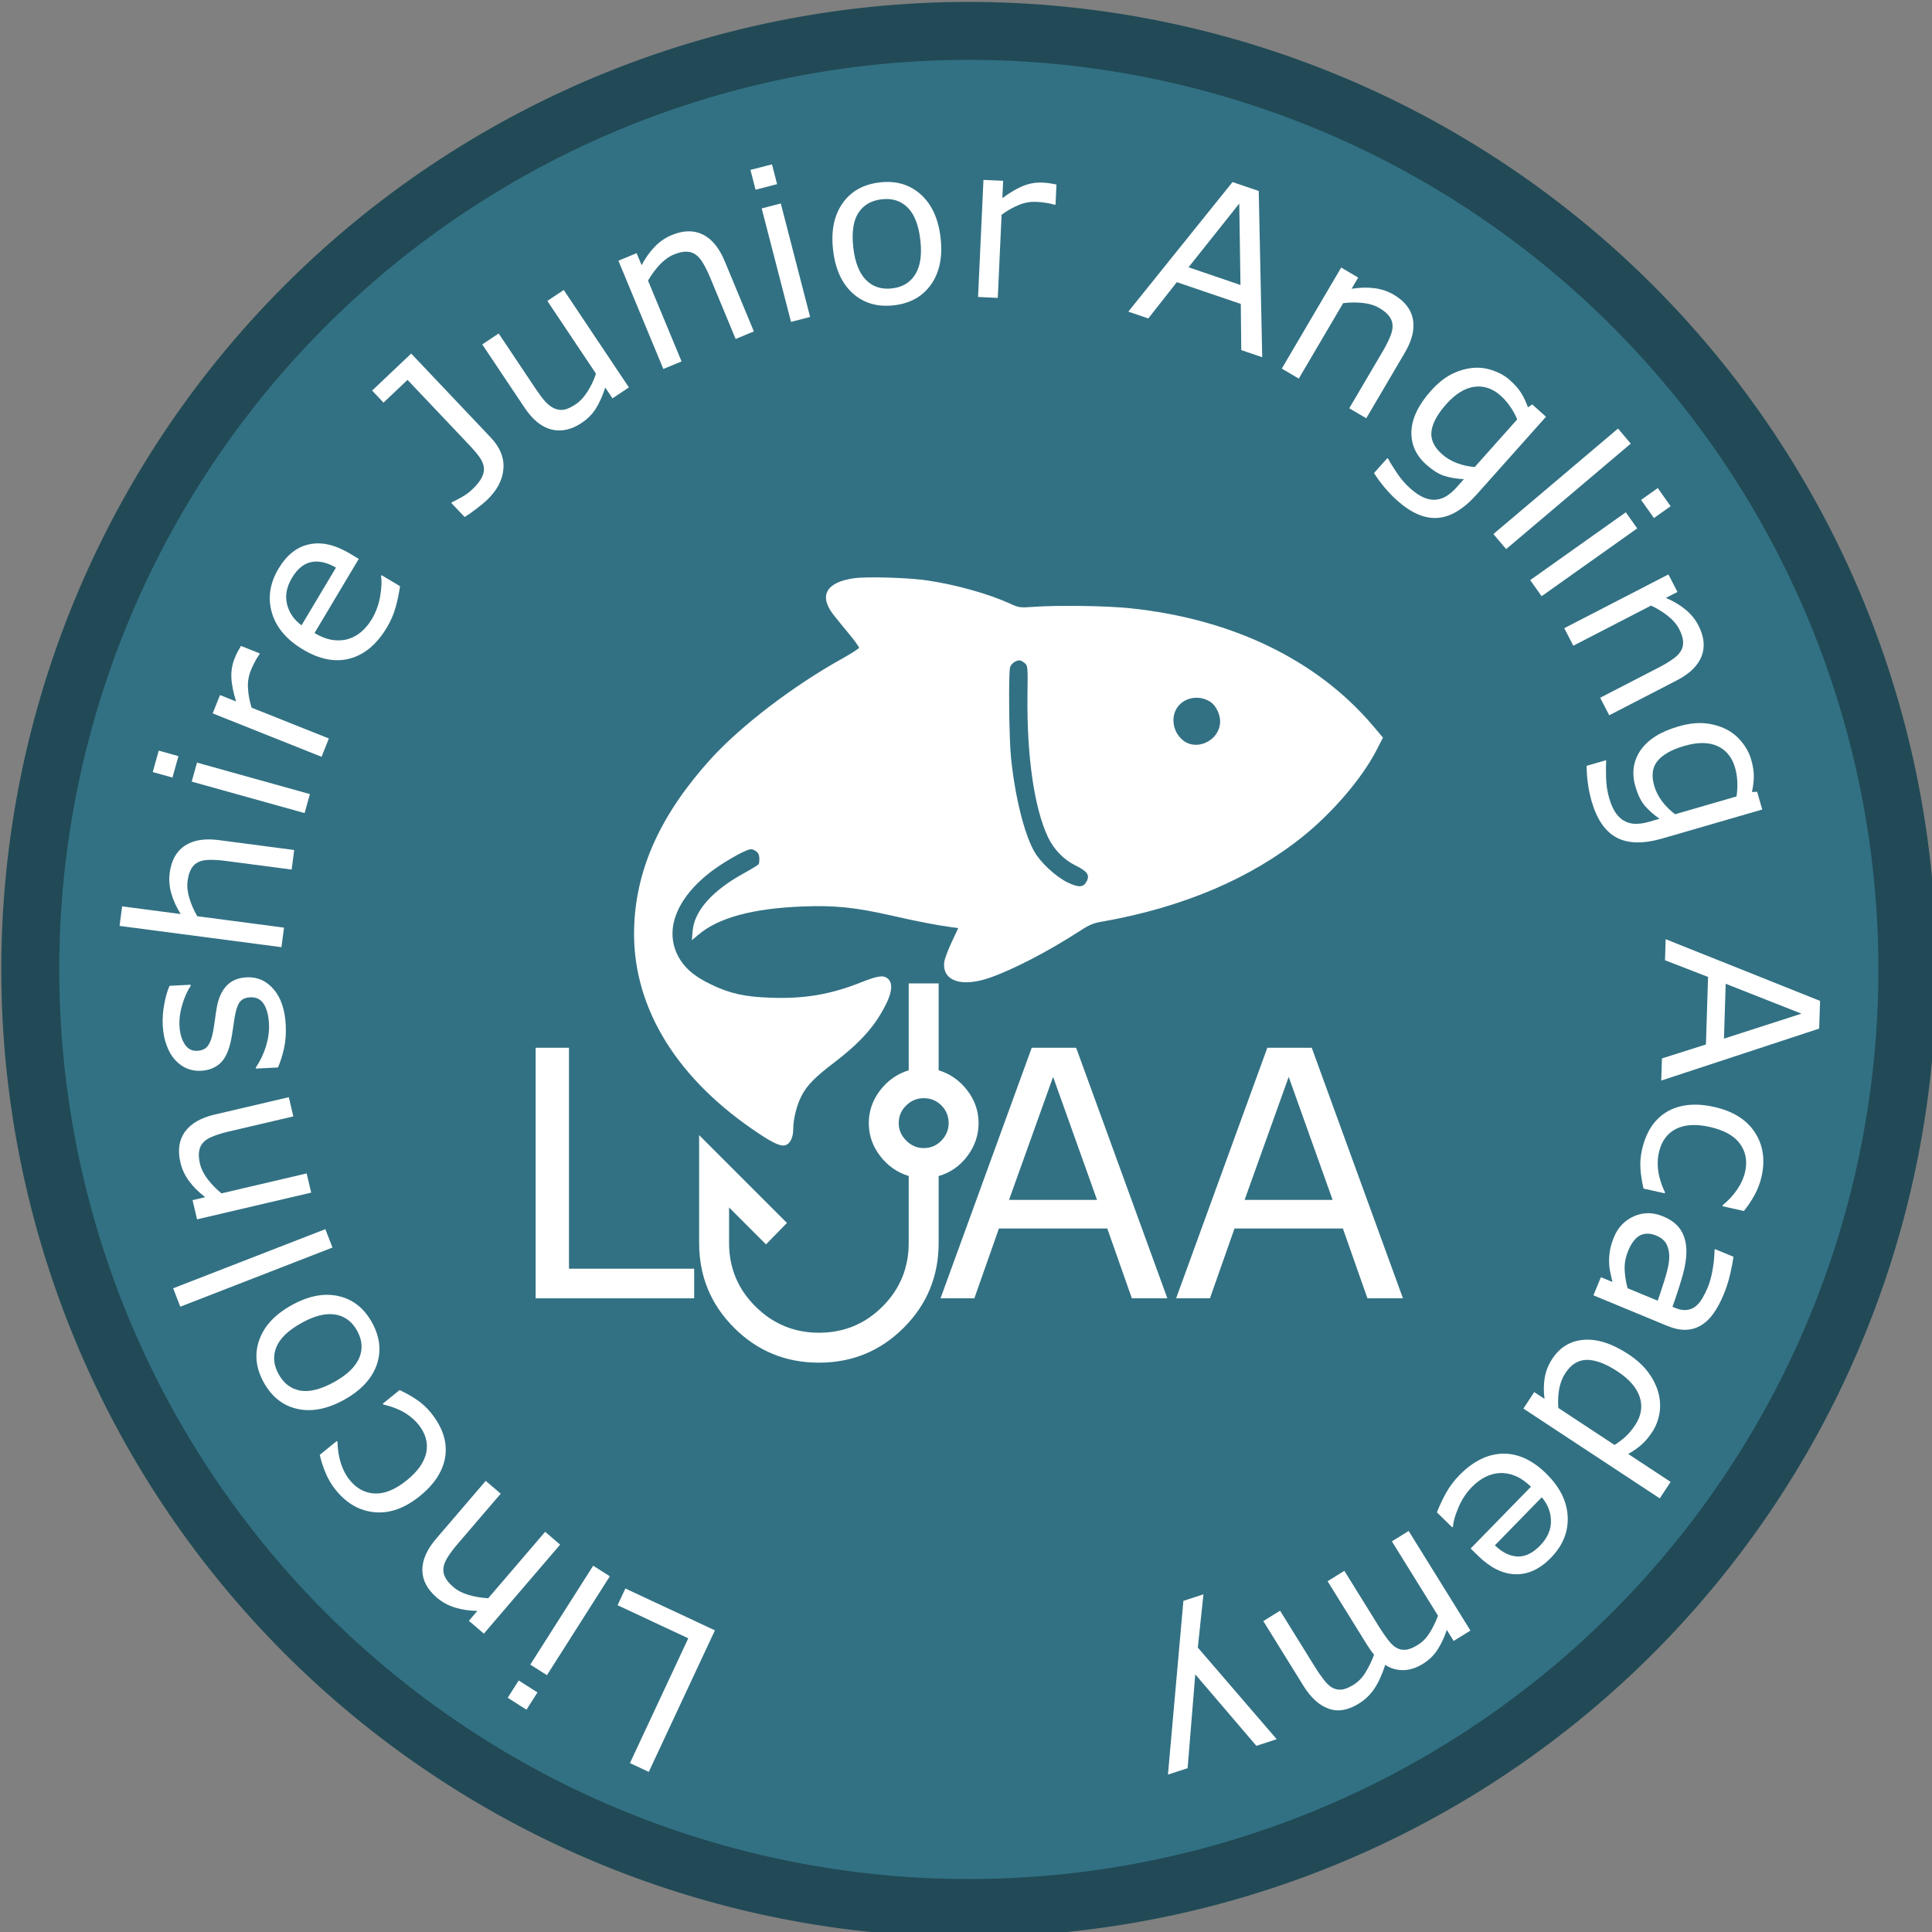 <?xml version="1.0" encoding="UTF-8" standalone="no"?>
<!-- Created with Inkscape (http://www.inkscape.org/) -->
<svg xmlns:inkscape="http://www.inkscape.org/namespaces/inkscape" xmlns:sodipodi="http://sodipodi.sourceforge.net/DTD/sodipodi-0.dtd" xmlns:xlink="http://www.w3.org/1999/xlink" xmlns="http://www.w3.org/2000/svg" xmlns:svg="http://www.w3.org/2000/svg" width="632" height="632" viewBox="0 0 167.217 167.217" version="1.1" id="svg1391" inkscape:version="1.2.2 (732a01da63, 2022-12-09)" sodipodi:docname="ljaa-logo-homepage-jumbotron-v3.svg">
  <rect x="0" y="0" width="167.217" height="167.217" fill="#808080" stroke="none"/>
  <defs id="defs1388">
    <radialGradient inkscape:collect="always" xlink:href="#linearGradient1940" id="radialGradient1202" cx="589" cy="717" fx="589" fy="717" r="316" gradientTransform="translate(0,1.3613913e-4)" gradientUnits="userSpaceOnUse"></radialGradient>
    <linearGradient inkscape:collect="always" id="linearGradient1940">
      <stop style="stop-color:#327183;stop-opacity:1;" offset="0" id="stop1936"></stop>
      <stop style="stop-color:#327183;stop-opacity:1;" offset="1" id="stop1938"></stop>
    </linearGradient>
  </defs>
  <g inkscape:label="Layer 1" inkscape:groupmode="layer" id="layer1" transform="translate(-19.93,-57.547)">
    <g id="g4133-1" transform="matrix(0.265,0,0,0.265,-52.302,-48.551)">
      <path id="path971-7-5" style="fill:url(#radialGradient1202);fill-opacity:1;stroke:#214a56;stroke-width:18.929;stroke-opacity:1" d="M 895.536,717 A 306.536,306.536 0 0 1 589,1023.536 306.536,306.536 0 0 1 282.464,717 306.536,306.536 0 0 1 589,410.464 306.536,306.536 0 0 1 895.536,717 Z"></path>
      <g id="g917-7-4-2" transform="matrix(0.627,0,0,0.627,355.771,435.163)" style="fill:#ffffff">
        <path d="m 293.874,654.33 q -25.994,0 -44.189,-18.196 -18.196,-18.196 -18.196,-44.189 v -56.147 l 45.749,45.749 -10.917,11.177 -19.235,-19.235 v 18.456 q 0,19.495 13.777,33.142 13.777,13.647 33.012,13.647 19.495,0 33.142,-13.647 13.647,-13.647 13.647,-33.142 v -34.832 q -9.098,-2.859 -14.946,-10.527 -5.849,-7.668 -5.849,-17.026 0,-9.358 5.849,-17.026 5.849,-7.668 14.946,-10.527 v -45.229 h 15.596 v 45.229 q 9.098,2.859 14.946,10.527 5.849,7.668 5.849,17.026 0,9.358 -5.849,17.156 -5.849,7.798 -14.946,10.398 v 34.832 q 0,25.994 -18.196,44.189 -18.196,18.196 -44.189,18.196 z m 54.587,-111.773 q 5.459,0 9.228,-3.899 3.769,-3.899 3.769,-9.098 0,-5.459 -3.769,-9.228 -3.769,-3.769 -9.228,-3.769 -5.199,0 -9.098,3.769 -3.899,3.769 -3.899,9.228 0,5.199 3.899,9.098 3.899,3.899 9.098,3.899 z m 0,-12.997 z" id="path219-0-7-1" style="fill:#ffffff;stroke-width:5.199"></path>
        <path d="M 228.906,620.814 H 146.333 V 490.293 h 17.356 v 115.093 h 65.217 z" id="path543-6-4-5" style="font-size:258.078px;fill:#ffffff;stroke-width:2.104"></path>
        <path d="m 475.397,620.814 h -18.496 l -12.798,-36.378 h -56.451 l -12.798,36.378 h -17.619 l 47.51,-130.521 h 23.141 z m -36.641,-51.279 -22.878,-64.077 -22.966,64.077 z" id="path545-5-6-9" style="font-size:258.078px;fill:#ffffff;stroke-width:2.104"></path>
        <path d="m 598.117,620.814 h -18.496 l -12.798,-36.378 h -56.451 l -12.798,36.378 h -17.619 l 47.51,-130.521 h 23.141 z M 561.476,569.535 538.598,505.458 515.632,569.535 Z" id="path547-0-9-5" style="font-size:258.078px;fill:#ffffff;stroke-width:2.104"></path>
        <path d="m 312.066,245.738 c -14.554,2.058 -18.367,9.219 -10.441,19.203 1.6,1.982 5.183,6.477 8.077,9.908 2.818,3.427 5.107,6.632 5.107,7.086 0,0.382 -4.04,2.974 -8.917,5.716 -25.377,14.1 -52.582,34.903 -68.202,52.048 -25.755,28.427 -38.713,56.316 -40.006,86.645 -1.752,40.162 19.888,77.652 61.574,106.381 9.677,6.708 14.402,9.068 16.918,8.383 2.667,-0.609 4.343,-3.965 4.343,-8.61 0,-4.952 1.827,-12.42 4.267,-17.069 2.743,-5.41 6.934,-9.753 17.069,-17.452 14.251,-10.899 21.87,-19.661 27.511,-31.472 2.591,-5.565 2.894,-9.753 0.685,-11.966 -2.209,-2.209 -5.107,-1.907 -13.793,1.525 -16.154,6.477 -30.023,8.841 -47.781,8.153 -13.411,-0.458 -21.11,-2.209 -31.014,-7.01 -8.993,-4.343 -14.1,-8.917 -17.3,-15.394 -7.241,-14.784 1.218,-32.614 22.177,-46.559 3.583,-2.361 8.766,-5.334 11.353,-6.628 4.498,-2.058 4.952,-2.134 6.859,-1.067 1.525,0.836 2.134,1.827 2.285,3.734 0.076,1.449 -0.076,3.049 -0.382,3.427 -0.382,0.458 -3.961,2.667 -8.001,4.876 -16.309,8.993 -25.604,19.585 -26.368,30.102 l -0.382,4.574 3.276,-2.743 c 10.441,-8.993 28.502,-13.869 54.867,-14.86 16.385,-0.609 27.129,0.533 45.341,4.649 13.642,3.125 23.546,5.028 31.778,6.174 l 3.507,0.458 -3.431,7.317 c -1.907,4.04 -3.658,8.762 -3.885,10.517 -1.067,9.753 9.068,13.184 23.853,8.001 12.344,-4.343 30.023,-13.562 45.798,-23.701 5.943,-3.885 7.85,-4.725 12.953,-5.561 41.762,-7.392 76.968,-22.328 104.399,-44.425 15.545,-12.575 30.481,-30.023 38.104,-44.656 l 3.427,-6.708 -5.334,-6.325 c -29.032,-34.139 -73.079,-55.476 -126.194,-61.041 -12.117,-1.294 -37.57,-1.676 -50.297,-0.76 -7.392,0.533 -7.774,0.458 -12.802,-1.827 -11.126,-5.032 -27.204,-9.526 -42.447,-11.887 -9.363,-1.465 -31.922,-2.15 -38.55,-1.158 z m 88.93,44.123 c 1.676,1.373 1.752,1.525 1.525,16.918 -0.382,31.472 3.507,58.449 10.593,73.612 2.97,6.401 8.228,11.886 14.251,14.86 6.095,2.97 7.619,4.952 6.17,8.001 -1.676,3.583 -4.116,3.81 -10.135,0.912 -6.25,-3.049 -14.251,-10.517 -17.452,-16.305 -5.183,-9.295 -9.908,-28.423 -11.966,-48.39 -1.067,-9.677 -1.373,-44.198 -0.533,-47.323 0.533,-1.831 2.818,-3.583 4.876,-3.658 0.537,-0.076 1.68,0.533 2.671,1.373 z m 96.473,20.039 c 3.431,2.058 5.868,7.392 5.334,11.735 -0.991,8.762 -11.886,13.945 -18.821,8.841 -6.477,-4.801 -7.317,-14.402 -1.676,-19.434 3.961,-3.579 10.286,-4.112 15.163,-1.142 z" id="path518-2-0-2" style="fill:#ffffff;stroke-width:0.04"></path>
      </g>
      <g aria-label="Lincolnshire Junior Angling Academy" transform="matrix(-0.259,0.706,-0.706,-0.259,951.177,573.614)" id="text374-3" style="font-size:93.333px;fill:#ffffff" inkscape:label="text374">
        <path d="m 648.664,433.918 3.672,-42.772 67.609,5.804 -0.772,8.99 -59.618,-5.118 -2.9,33.782 z" id="path430-0" style="fill:#ffffff"></path>
        <path d="m 702.131,463.657 2.06,-9.439 8.682,1.895 -2.06,9.439 z m -57.944,-13.207 1.827,-8.371 49.734,10.855 -1.827,8.371 z" id="path432-8" style="fill:#ffffff"></path>
        <path d="m 625.666,506.96 2.994,-8.027 27.157,10.13 q 3.288,1.226 6.292,1.909 3.047,0.699 5.052,0.279 2.192,-0.399 3.794,-2.087 1.645,-1.672 2.84,-4.875 1.226,-3.288 0.942,-7.48 -0.285,-4.192 -1.577,-8.42 l -35.611,-13.284 2.994,-8.027 47.695,17.791 -2.994,8.027 -5.295,-1.975 q 1.715,4.92 1.969,9.587 0.253,4.667 -1.323,8.894 -2.883,7.728 -9.05,10.049 -6.167,2.32 -14.921,-0.945 z" id="path434-43" style="fill:#ffffff"></path>
        <path d="m 601.513,555.658 q 0.431,-4.73 1.434,-8.641 0.98,-3.872 3.196,-7.591 2.822,-4.737 6.548,-7.875 3.765,-3.115 8.263,-4.254 4.522,-1.179 9.761,-0.179 5.24,1 10.995,4.428 10.728,6.391 13.337,15.902 2.586,9.55 -3.175,19.221 -2.239,3.759 -5.442,6.731 -3.226,3.011 -6.549,5.116 l -8.183,-4.875 0.233,-0.392 q 4.629,-1.804 8.184,-4.567 3.532,-2.723 5.561,-6.129 3.732,-6.264 1.673,-12.424 -2.043,-6.098 -10.187,-10.949 -7.909,-4.711 -14.275,-3.73 -6.351,1.044 -10.176,7.465 -1.329,2.232 -2.118,4.891 -0.789,2.66 -0.945,5.06 -0.134,2.095 -0.073,4.041 0.1,1.969 0.276,3.188 l -0.233,0.392 z" id="path436-7" style="fill:#ffffff"></path>
        <path d="m 583.052,612.367 q -9.417,-8.131 -10.697,-17.666 -1.28,-9.535 5.719,-17.641 7.059,-8.175 16.678,-8.299 9.59,-0.089 19.007,8.042 9.417,8.131 10.727,17.631 1.315,9.565 -5.744,17.74 -6.999,8.106 -16.653,8.2 -9.62,0.123 -19.037,-8.007 z m 5.778,-6.692 q 7.485,6.463 13.639,6.658 6.188,0.225 10.685,-4.984 4.557,-5.278 3.432,-11.367 -1.12,-6.025 -8.605,-12.488 -7.244,-6.254 -13.535,-6.569 -6.257,-0.285 -10.784,4.959 -4.467,5.174 -3.308,11.293 1.164,6.183 8.477,12.497 z" id="path438-7" style="fill:#ffffff"></path>
        <path d="m 547.028,610.004 6.428,-5.664 46.878,53.206 -6.428,5.664 z" id="path440-1" style="fill:#ffffff"></path>
        <path d="m 498.683,644.633 7.159,-4.707 15.924,24.218 q 1.928,2.932 3.948,5.258 2.045,2.364 3.911,3.21 2.004,0.973 4.294,0.558 2.316,-0.377 5.171,-2.255 2.932,-1.928 5.179,-5.478 2.247,-3.55 3.702,-7.725 l -20.881,-31.758 7.159,-4.707 27.966,42.535 -7.159,4.707 -3.105,-4.722 q -1.523,4.983 -4.076,8.898 -2.553,3.915 -6.323,6.393 -6.892,4.532 -13.239,2.76 -6.347,-1.772 -11.479,-9.578 z" id="path442-3" style="fill:#ffffff"></path>
        <path d="m 456.104,679.751 q -2.726,-6.418 0.854,-12.791 3.539,-6.356 12.725,-10.258 5.201,-2.21 10.08,-2.847 4.855,-0.577 8.415,-0.356 l 3.76,8.85 -0.419,0.178 q -4.927,-1.224 -10.212,-0.96 -5.267,0.307 -9.461,2.088 -5.201,2.21 -7.424,5.135 -2.223,2.925 -0.691,6.532 1.176,2.768 3.376,3.517 2.2,0.749 7.157,-0.169 1.838,-0.335 4.778,-0.99 2.898,-0.637 5.371,-0.994 6.861,-0.984 10.798,1.057 3.913,2.101 5.873,6.715 1.23,2.894 1.142,5.952 -0.129,3.075 -1.707,6.122 -1.511,2.969 -4.637,5.634 -3.15,2.725 -7.638,4.631 -4.194,1.782 -8.918,2.551 -4.748,0.829 -8.224,0.572 l -3.582,-8.431 0.419,-0.178 q 3.964,0.94 8.926,0.615 4.98,-0.283 9.132,-2.048 4.32,-1.835 6.586,-4.778 2.283,-2.901 0.893,-6.173 -1.23,-2.894 -3.657,-3.596 -2.385,-0.72 -6.72,0.033 -2.395,0.423 -5.293,1.06 -2.94,0.655 -4.922,1.002 -6.029,1.076 -10.308,-0.721 -4.297,-1.839 -6.471,-6.956 z" id="path444-3" style="fill:#ffffff"></path>
        <path d="m 397.092,679.415 8.359,-1.878 6.354,28.279 q 0.769,3.424 1.839,6.313 1.08,2.934 2.526,4.383 1.531,1.618 3.821,2.037 2.3,0.464 5.634,-0.285 3.424,-0.769 6.779,-3.298 3.355,-2.529 6.19,-5.922 l -8.333,-37.083 8.359,-1.878 15.546,69.186 -8.359,1.878 -5.625,-25.033 q -3.183,4.125 -6.953,6.887 -3.77,2.762 -8.172,3.751 -8.048,1.808 -13.361,-2.089 -5.313,-3.897 -7.361,-13.013 z" id="path446-3" style="fill:#ffffff"></path>
        <path d="m 376.126,740.66 9.631,-0.769 0.708,8.858 -9.631,0.769 z m -4.188,-59.282 8.54,-0.682 4.054,50.743 -8.54,0.682 z" id="path448-1" style="fill:#ffffff"></path>
        <path d="m 322.083,722.863 0.456,0.013 q 1.901,0.509 3.718,0.742 1.77,0.277 4.23,0.346 3.963,0.111 7.703,-1.563 3.738,-1.628 7.232,-4.312 l 1.007,-36.125 8.564,0.239 -1.419,50.885 -8.564,-0.239 0.21,-7.517 q -5.217,3.958 -9.136,5.535 -3.966,1.622 -8.02,1.509 -2.232,-0.062 -3.231,-0.227 -1,-0.119 -2.995,-0.494 z" id="path450-9" style="fill:#ffffff"></path>
        <path d="m 268.73,696.639 36.858,6.947 q 0.869,-4.613 0.131,-8.323 -0.747,-3.665 -2.752,-6.316 -1.924,-2.589 -4.901,-4.263 -3.022,-1.683 -6.873,-2.409 -5.105,-0.962 -10.635,0.082 -5.583,1.081 -8.149,2.638 l -0.448,-0.084 1.73,-9.181 q 4.592,-0.989 9.254,-1.363 4.662,-0.373 9.543,0.547 12.45,2.347 18.17,10.381 5.712,8.079 3.374,20.485 -2.313,12.271 -10.345,18.223 -8.077,5.944 -19.004,3.884 -10.121,-1.908 -14.471,-8.849 -4.394,-6.95 -2.343,-17.832 z m 6.98,7.994 q -1.205,6.637 1.426,10.889 2.586,4.244 9.303,5.51 6.762,1.275 11.544,-1.951 4.737,-3.235 6.389,-9.045 z" id="path452-2" style="fill:#ffffff"></path>
        <path d="m 199.491,660.988 q 3.971,-8.001 11.018,-9.896 7.005,-1.916 15.21,2.157 1.959,0.973 5.043,2.961 3.104,1.948 5.065,3.532 l -3.749,7.552 -0.449,-0.223 q -1.39,-1.402 -3.535,-3.23 -2.145,-1.828 -4.717,-3.105 -3.756,-1.864 -6.385,-2.101 -2.671,-0.257 -4.522,0.808 -1.913,1.086 -3.374,3.312 -1.502,2.205 -3.042,5.308 l -17.608,35.473 12.859,6.383 -3.201,6.45 -20.941,-10.395 z" id="path454-0" style="fill:#ffffff"></path>
        <path d="m 158.402,612.148 6.923,5.047 -3.329,4.567 q 5.512,-0.212 9.79,0.651 4.278,0.862 8.145,3.681 6.482,4.725 7.218,11.296 0.71,6.608 -4.874,14.268 l -19.463,26.699 -6.923,-5.047 17.074,-23.422 q 2.282,-3.13 3.625,-5.591 1.316,-2.424 1.513,-4.706 0.187,-2.345 -0.86,-4.236 -1.047,-1.891 -4.066,-4.092 -2.688,-1.96 -6.876,-2.869 -4.224,-0.936 -8.57,-0.777 l -22.389,30.714 -6.923,-5.047 z" id="path456-6" style="fill:#ffffff"></path>
        <path d="m 116.876,569.567 5.809,6.298 -21.306,19.651 q -2.579,2.379 -4.546,4.751 -2,2.403 -2.531,4.381 -0.635,2.135 0.148,4.328 0.749,2.223 3.066,4.736 2.379,2.579 6.248,4.219 3.868,1.64 8.224,2.396 l 27.939,-25.769 5.809,6.298 -37.419,34.513 -5.809,-6.298 4.154,-3.831 q -5.164,-0.692 -9.442,-2.575 -4.278,-1.882 -7.337,-5.199 -5.593,-6.063 -4.876,-12.614 0.716,-6.55 7.584,-12.884 z" id="path458-2" style="fill:#ffffff"></path>
        <path d="m 53.359,582.118 5.491,7.949 -7.312,5.051 -5.491,-7.949 z m 49.205,-33.328 4.87,7.049 -41.883,28.934 -4.87,-7.049 z" id="path460-5" style="fill:#ffffff"></path>
        <path d="m 50.723,507.464 q 11.107,-5.605 20.41,-3.152 9.303,2.452 14.127,12.014 4.866,9.643 1.311,18.583 -3.575,8.899 -14.682,14.504 -11.107,5.605 -20.39,3.193 -9.343,-2.432 -14.209,-12.075 -4.825,-9.561 -1.23,-18.522 3.554,-8.94 14.662,-14.545 z m 3.983,7.893 q -8.829,4.455 -11.356,10.069 -2.568,5.635 0.532,11.778 3.141,6.225 9.199,7.507 5.997,1.262 14.826,-3.193 8.544,-4.311 11.234,-10.008 2.649,-5.676 -0.472,-11.86 -3.08,-6.103 -9.178,-7.365 -6.16,-1.282 -14.785,3.071 z" id="path462-1" style="fill:#ffffff"></path>
        <path d="m 20.106,465.513 0.137,0.435 q 0.141,1.962 0.516,3.756 0.317,1.764 1.058,4.111 1.193,3.781 3.998,6.767 2.762,2.999 6.441,5.423 l 34.465,-10.872 2.577,8.171 -48.547,15.314 -2.577,-8.171 7.171,-2.262 q -5.447,-3.634 -8.22,-6.821 -2.831,-3.217 -4.051,-7.085 -0.672,-2.13 -0.843,-3.127 -0.215,-0.984 -0.514,-2.992 z" id="path464-4" style="fill:#ffffff"></path>
        <path d="m 51.361,358.426 0.226,9.613 -18.751,7.096 0.69,29.341 19.064,6.207 0.215,9.158 -68.42,-23.099 -0.283,-12.028 z M 25.156,378.097 -7.869,390.771 25.716,401.925 Z" id="path466-5" style="fill:#ffffff"></path>
        <path d="m 60.69,306.873 -1.533,8.429 -28.516,-5.188 q -3.452,-0.628 -6.53,-0.771 -3.122,-0.151 -5.022,0.615 -2.087,0.778 -3.367,2.723 -1.325,1.936 -1.937,5.299 -0.628,3.452 0.391,7.529 1.019,4.076 3.036,8.01 l 37.394,6.803 -1.533,8.429 -50.083,-9.111 1.533,-8.429 5.56,1.011 q -2.555,-4.541 -3.627,-9.09 -1.072,-4.549 -0.264,-8.988 1.476,-8.116 7.138,-11.486 5.662,-3.37 14.854,-1.698 z" id="path468-5" style="fill:#ffffff"></path>
        <path d="m 75.124,250.402 q 12.036,4.759 15.511,12.455 3.475,7.696 -1.016,19.054 -1.491,3.772 -3.467,7.156 -1.916,3.359 -4.265,6.449 l -8.137,-3.217 0.168,-0.424 q 1.534,-1.648 4.311,-5.45 2.82,-3.786 4.496,-8.024 1.609,-4.069 1.69,-7.124 0.081,-3.055 -1.07,-5.226 -1.066,-2.137 -3.146,-3.694 -2.08,-1.557 -4.961,-2.697 l -4.323,-1.709 q 1.458,4.742 1.591,8.617 0.108,3.816 -1.903,8.902 -3.351,8.476 -11.432,11.064 -8.106,2.529 -19.252,-1.878 -6.103,-2.413 -9.84,-5.851 -3.763,-3.497 -5.811,-7.737 -1.92,-3.944 -2.014,-8.539 -0.137,-4.612 1.405,-8.511 1.625,-4.111 3.562,-6.53 1.911,-2.479 4.83,-4.902 l -1.833,-1.313 2.949,-7.459 z M 64.345,255.353 38.536,245.148 q -2.698,2.609 -4.38,5.129 -1.708,2.461 -2.781,5.173 -2.597,6.569 0.319,12.084 2.916,5.515 11.307,8.832 7.967,3.15 13.184,1.979 5.217,-1.172 7.781,-7.656 1.374,-3.475 1.434,-7.47 0.035,-4.054 -1.055,-7.866 z" id="path470-93" style="fill:#ffffff"></path>
        <path d="m 93.111,230.264 -4.233,7.449 -61.652,-35.036 4.233,-7.449 z" id="path472-52" style="fill:#ffffff"></path>
        <path d="m 58.344,174.648 -5.472,7.962 -7.324,-5.033 5.472,-7.962 z m 48.667,34.109 -4.853,7.061 -41.953,-28.832 4.853,-7.061 z" id="path474-1" style="fill:#ffffff"></path>
        <path d="m 145.448,163.38 -5.793,6.312 -21.353,-19.599 q -2.585,-2.373 -5.112,-4.135 -2.56,-1.793 -4.576,-2.159 -2.181,-0.455 -4.3,0.507 -2.153,0.931 -4.465,3.449 -2.373,2.585 -3.686,6.576 -1.313,3.991 -1.705,8.395 l 28.001,25.701 -5.793,6.312 -37.503,-34.422 5.793,-6.312 4.163,3.821 q 0.261,-5.204 1.781,-9.624 1.52,-4.419 4.571,-7.743 5.578,-6.077 12.165,-5.908 6.587,0.169 13.47,6.487 z" id="path476-3" style="fill:#ffffff"></path>
        <path d="m 187.701,123.234 q 7.665,10.429 6.518,18.794 -1.147,8.366 -10.988,15.599 -3.268,2.402 -6.74,4.219 -3.408,1.827 -7.04,3.195 l -5.182,-7.05 0.367,-0.27 q 2.175,-0.581 6.549,-2.325 4.401,-1.708 8.073,-4.407 3.525,-2.591 5.218,-5.136 1.693,-2.545 1.871,-4.995 0.233,-2.377 -0.701,-4.801 -0.934,-2.424 -2.769,-4.921 l -2.753,-3.745 q -1.286,4.791 -3.232,8.145 -1.937,3.29 -6.343,6.529 -7.344,5.398 -15.564,3.295 -8.21,-2.167 -15.308,-11.824 -3.887,-5.288 -5.225,-10.186 -1.328,-4.962 -0.809,-9.642 0.47,-4.362 2.833,-8.304 2.335,-3.979 5.714,-6.462 3.562,-2.618 6.489,-3.638 2.936,-1.084 6.697,-1.585 l -0.855,-2.086 6.463,-4.75 z m -11.762,-1.535 -16.437,-22.363 q -3.672,0.776 -6.436,2.016 -2.755,1.177 -5.105,2.904 -5.692,4.184 -6.153,10.405 -0.461,6.221 4.883,13.492 5.074,6.903 10.116,8.684 5.042,1.781 10.66,-2.349 3.011,-2.213 5.185,-5.565 2.184,-3.415 3.287,-7.224 z" id="path478-7" style="fill:#ffffff"></path>
        <path d="m 286.607,87.529 -9.127,3.028 -12.271,-15.855 -27.856,9.242 -0.359,20.046 -8.694,2.885 2.074,-72.184 11.419,-3.789 z m -26.476,-19.305 -21.78,-27.873 -0.842,35.379 z" id="path480-6" style="fill:#ffffff"></path>
        <path d="m 333.308,78.595 q -3.977,2.597 -7.667,4.236 -3.645,1.633 -7.937,2.203 -5.466,0.726 -10.239,-0.249 -4.779,-1.02 -8.463,-3.841 -3.73,-2.815 -6.197,-7.544 -2.467,-4.729 -3.349,-11.37 -1.644,-12.378 4.196,-20.326 5.886,-7.954 17.044,-9.436 4.337,-0.576 8.655,0.092 4.363,0.662 8.076,1.962 l 1.254,9.442 -0.452,0.06 q -4.287,-2.511 -8.659,-3.585 -4.327,-1.08 -8.257,-0.558 -7.228,0.96 -10.782,6.397 -3.514,5.386 -2.266,14.783 1.212,9.126 5.932,13.51 4.759,4.333 12.168,3.349 2.575,-0.342 5.15,-1.374 2.575,-1.032 4.555,-2.398 1.726,-1.195 3.215,-2.45 1.482,-1.3 2.329,-2.194 l 0.452,-0.06 z" id="path482-8" style="fill:#ffffff"></path>
        <path d="m 384.323,83.064 -8.515,-0.347 0.221,-5.419 q -1.17,0.728 -3.186,2.059 -1.968,1.288 -3.823,2.033 -2.183,0.96 -4.988,1.53 -2.807,0.615 -6.541,0.463 -6.876,-0.281 -11.471,-5.029 -4.595,-4.749 -4.307,-11.806 0.236,-5.783 2.84,-9.234 2.651,-3.495 7.334,-5.357 4.728,-1.86 11.269,-2.323 6.541,-0.463 14.024,-0.523 l 0.054,-1.321 q 0.119,-2.914 -0.85,-4.869 -0.924,-1.953 -2.792,-3.124 -1.779,-1.122 -4.314,-1.59 -2.535,-0.468 -5.313,-0.582 -3.37,-0.137 -7.55,0.604 -4.179,0.696 -8.665,2.201 l -0.455,-0.019 0.355,-8.697 q 2.532,-0.581 7.301,-1.207 4.769,-0.626 9.368,-0.439 5.373,0.219 9.298,1.292 3.972,1.029 6.799,3.288 2.783,2.212 4.15,5.597 1.367,3.385 1.166,8.303 z m -8.004,-12.87 0.578,-14.161 q -3.925,0.068 -9.271,0.306 -5.301,0.24 -8.432,0.979 -3.731,0.897 -6.099,3.035 -2.366,2.093 -2.524,5.963 -0.178,4.371 2.372,6.71 2.552,2.293 7.971,2.514 4.508,0.184 8.312,-1.394 3.806,-1.624 7.094,-3.952 z" id="path484-5" style="fill:#ffffff"></path>
        <path d="m 440.972,94.666 -8.341,-1.96 1.22,-5.191 q -4.323,2.261 -8.634,3.074 -4.311,0.813 -8.88,-0.261 -8.873,-2.085 -12.502,-10.147 -3.585,-8.052 -0.739,-20.163 1.48,-6.3 4.412,-10.807 2.976,-4.497 6.85,-7.238 3.809,-2.663 8.219,-3.499 4.454,-0.826 8.758,0.185 3.904,0.917 6.723,2.469 2.829,1.507 5.75,4.02 l 5.046,-21.472 8.341,1.96 z m -5.474,-14.16 6.682,-28.438 q -3.017,-2.301 -5.544,-3.503 -2.526,-1.202 -5.676,-1.942 -7.01,-1.647 -12.06,2.316 -5.051,3.963 -7.157,12.924 -2.075,8.829 -0.142,14.151 1.943,5.278 8.598,6.842 3.549,0.834 7.552,0.136 4.013,-0.742 7.747,-2.487 z" id="path486-6" style="fill:#ffffff"></path>
        <path d="M 505.927,95.244 471.706,79.893 q -1.921,4.283 -2.068,8.063 -0.128,3.738 1.203,6.783 1.267,2.966 3.772,5.288 2.546,2.341 6.122,3.945 4.74,2.126 10.361,2.4 5.681,0.251 8.54,-0.665 l 0.416,0.187 -3.824,8.524 q -4.696,-0.109 -9.316,-0.832 -4.62,-0.724 -9.153,-2.757 -11.56,-5.185 -15.249,-14.332 -3.67,-9.188 1.496,-20.706 5.111,-11.393 14.309,-15.309 9.24,-3.897 19.386,0.654 9.397,4.215 12.008,11.979 2.653,7.783 -1.88,17.887 z m -4.924,-9.401 q 2.719,-6.173 1.153,-10.921 -1.525,-4.73 -7.762,-7.527 -6.279,-2.816 -11.681,-0.794 -5.361,2.041 -8.322,7.306 z" id="path488-5" style="fill:#ffffff"></path>
        <path d="m 566.531,168.931 -6.747,-5.281 17.865,-22.824 q 2.022,-2.584 3.653,-5.185 1.667,-2.573 2.037,-4.598 0.382,-2.189 -0.543,-4.187 -0.925,-1.997 -3.832,-4.273 -2.835,-2.219 -6.794,-3.003 -3.931,-0.82 -8.479,-0.849 -0.538,0.91 -1.337,2.078 -0.771,1.133 -1.614,2.209 l -20.084,25.659 -6.747,-5.281 17.865,-22.824 q 2.079,-2.656 3.681,-5.221 1.667,-2.573 2.037,-4.598 0.382,-2.189 -0.571,-4.151 -0.925,-1.997 -3.832,-4.273 -2.763,-2.163 -6.63,-2.99 -3.831,-0.799 -8.251,-0.845 l -23.427,29.93 -6.747,-5.281 31.376,-40.086 6.747,5.281 -3.483,4.45 q 5.209,-0.148 9.482,0.825 4.31,1.001 7.862,3.781 4.091,3.202 5.578,7.144 1.523,3.97 0.535,8.116 6.788,-0.243 11.341,0.89 4.581,1.097 8.421,4.103 6.603,5.168 6.579,11.632 0.04,6.455 -5.578,13.633 z" id="path490-21" style="fill:#ffffff"></path>
        <path d="m 643.379,184.851 -73.147,19.692 -5.66,-7.202 22.555,-5.669 25.559,-45.878 5.744,7.31 -20.011,35.606 39.412,-10.918 z" id="path492-1" style="fill:#ffffff"></path>
      </g>
    </g>
  </g>
</svg>
